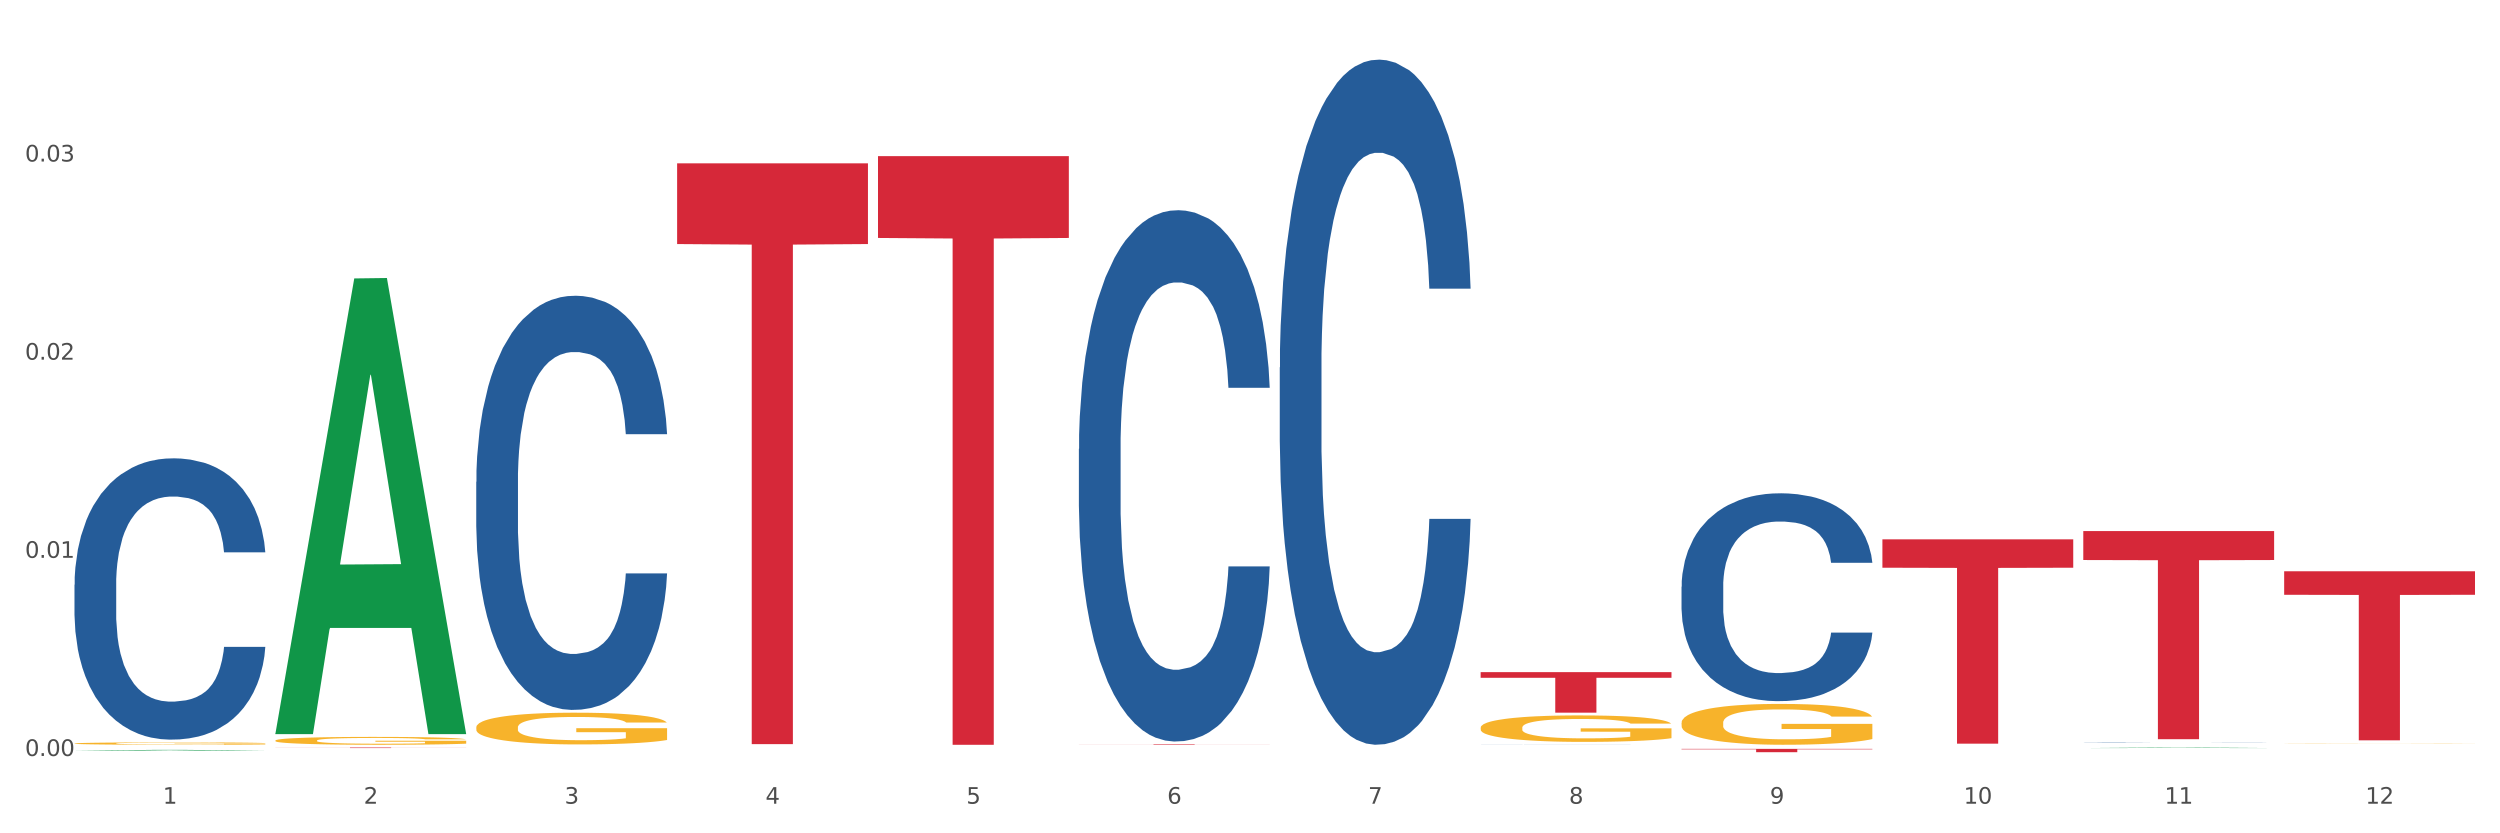 <?xml version="1.0" encoding="utf-8" standalone="no"?>
<!DOCTYPE svg PUBLIC "-//W3C//DTD SVG 1.1//EN"
  "http://www.w3.org/Graphics/SVG/1.1/DTD/svg11.dtd">
<svg xmlns:xlink="http://www.w3.org/1999/xlink" width="1080pt" height="360pt" viewBox="0 0 1080 360" xmlns="http://www.w3.org/2000/svg" version="1.1">
 <rect x="0" y="0" width="1080" height="360" fill="#333333" stroke="none"/>
 <defs>
  <style type="text/css">*{stroke-linejoin: round; stroke-linecap: butt}</style>
 </defs>
 <g id="figure_1">
  <g id="patch_1">
   <path d="M 0 360 
L 1080 360 
L 1080 0 
L 0 0 
z
" style="fill: #ffffff; stroke: #ffffff; stroke-linejoin: miter"/>
  </g>
  <g id="axes_1">
   <g id="matplotlib.axis_1">
    <g id="xtick_1">
     <g id="text_1">
      <!-- 1 -->
      <g style="fill: #4d4d4d" transform="translate(70.342 347.204) scale(0.096 -0.096)">
       <defs>
        <path id="DejaVuSans-31" d="M 794 531 
L 1825 531 
L 1825 4091 
L 703 3866 
L 703 4441 
L 1819 4666 
L 2450 4666 
L 2450 531 
L 3481 531 
L 3481 0 
L 794 0 
L 794 531 
z
" transform="scale(0.016)"/>
       </defs>
       <use xlink:href="#DejaVuSans-31"/>
      </g>
     </g>
    </g>
    <g id="xtick_2">
     <g id="text_2">
      <!-- 2 -->
      <g style="fill: #4d4d4d" transform="translate(157.122 347.204) scale(0.096 -0.096)">
       <defs>
        <path id="DejaVuSans-32" d="M 1228 531 
L 3431 531 
L 3431 0 
L 469 0 
L 469 531 
Q 828 903 1448 1529 
Q 2069 2156 2228 2338 
Q 2531 2678 2651 2914 
Q 2772 3150 2772 3378 
Q 2772 3750 2511 3984 
Q 2250 4219 1831 4219 
Q 1534 4219 1204 4116 
Q 875 4013 500 3803 
L 500 4441 
Q 881 4594 1212 4672 
Q 1544 4750 1819 4750 
Q 2544 4750 2975 4387 
Q 3406 4025 3406 3419 
Q 3406 3131 3298 2873 
Q 3191 2616 2906 2266 
Q 2828 2175 2409 1742 
Q 1991 1309 1228 531 
z
" transform="scale(0.016)"/>
       </defs>
       <use xlink:href="#DejaVuSans-32"/>
      </g>
     </g>
    </g>
    <g id="xtick_3">
     <g id="text_3">
      <!-- 3 -->
      <g style="fill: #4d4d4d" transform="translate(243.902 347.204) scale(0.096 -0.096)">
       <defs>
        <path id="DejaVuSans-33" d="M 2597 2516 
Q 3050 2419 3304 2112 
Q 3559 1806 3559 1356 
Q 3559 666 3084 287 
Q 2609 -91 1734 -91 
Q 1441 -91 1130 -33 
Q 819 25 488 141 
L 488 750 
Q 750 597 1062 519 
Q 1375 441 1716 441 
Q 2309 441 2620 675 
Q 2931 909 2931 1356 
Q 2931 1769 2642 2001 
Q 2353 2234 1838 2234 
L 1294 2234 
L 1294 2753 
L 1863 2753 
Q 2328 2753 2575 2939 
Q 2822 3125 2822 3475 
Q 2822 3834 2567 4026 
Q 2313 4219 1838 4219 
Q 1578 4219 1281 4162 
Q 984 4106 628 3988 
L 628 4550 
Q 988 4650 1302 4700 
Q 1616 4750 1894 4750 
Q 2613 4750 3031 4423 
Q 3450 4097 3450 3541 
Q 3450 3153 3228 2886 
Q 3006 2619 2597 2516 
z
" transform="scale(0.016)"/>
       </defs>
       <use xlink:href="#DejaVuSans-33"/>
      </g>
     </g>
    </g>
    <g id="xtick_4">
     <g id="text_4">
      <!-- 4 -->
      <g style="fill: #4d4d4d" transform="translate(330.683 347.204) scale(0.096 -0.096)">
       <defs>
        <path id="DejaVuSans-34" d="M 2419 4116 
L 825 1625 
L 2419 1625 
L 2419 4116 
z
M 2253 4666 
L 3047 4666 
L 3047 1625 
L 3713 1625 
L 3713 1100 
L 3047 1100 
L 3047 0 
L 2419 0 
L 2419 1100 
L 313 1100 
L 313 1709 
L 2253 4666 
z
" transform="scale(0.016)"/>
       </defs>
       <use xlink:href="#DejaVuSans-34"/>
      </g>
     </g>
    </g>
    <g id="xtick_5">
     <g id="text_5">
      <!-- 5 -->
      <g style="fill: #4d4d4d" transform="translate(417.463 347.204) scale(0.096 -0.096)">
       <defs>
        <path id="DejaVuSans-35" d="M 691 4666 
L 3169 4666 
L 3169 4134 
L 1269 4134 
L 1269 2991 
Q 1406 3038 1543 3061 
Q 1681 3084 1819 3084 
Q 2600 3084 3056 2656 
Q 3513 2228 3513 1497 
Q 3513 744 3044 326 
Q 2575 -91 1722 -91 
Q 1428 -91 1123 -41 
Q 819 9 494 109 
L 494 744 
Q 775 591 1075 516 
Q 1375 441 1709 441 
Q 2250 441 2565 725 
Q 2881 1009 2881 1497 
Q 2881 1984 2565 2268 
Q 2250 2553 1709 2553 
Q 1456 2553 1204 2497 
Q 953 2441 691 2322 
L 691 4666 
z
" transform="scale(0.016)"/>
       </defs>
       <use xlink:href="#DejaVuSans-35"/>
      </g>
     </g>
    </g>
    <g id="xtick_6">
     <g id="text_6">
      <!-- 6 -->
      <g style="fill: #4d4d4d" transform="translate(504.243 347.204) scale(0.096 -0.096)">
       <defs>
        <path id="DejaVuSans-36" d="M 2113 2584 
Q 1688 2584 1439 2293 
Q 1191 2003 1191 1497 
Q 1191 994 1439 701 
Q 1688 409 2113 409 
Q 2538 409 2786 701 
Q 3034 994 3034 1497 
Q 3034 2003 2786 2293 
Q 2538 2584 2113 2584 
z
M 3366 4563 
L 3366 3988 
Q 3128 4100 2886 4159 
Q 2644 4219 2406 4219 
Q 1781 4219 1451 3797 
Q 1122 3375 1075 2522 
Q 1259 2794 1537 2939 
Q 1816 3084 2150 3084 
Q 2853 3084 3261 2657 
Q 3669 2231 3669 1497 
Q 3669 778 3244 343 
Q 2819 -91 2113 -91 
Q 1303 -91 875 529 
Q 447 1150 447 2328 
Q 447 3434 972 4092 
Q 1497 4750 2381 4750 
Q 2619 4750 2861 4703 
Q 3103 4656 3366 4563 
z
" transform="scale(0.016)"/>
       </defs>
       <use xlink:href="#DejaVuSans-36"/>
      </g>
     </g>
    </g>
    <g id="xtick_7">
     <g id="text_7">
      <!-- 7 -->
      <g style="fill: #4d4d4d" transform="translate(591.024 347.204) scale(0.096 -0.096)">
       <defs>
        <path id="DejaVuSans-37" d="M 525 4666 
L 3525 4666 
L 3525 4397 
L 1831 0 
L 1172 0 
L 2766 4134 
L 525 4134 
L 525 4666 
z
" transform="scale(0.016)"/>
       </defs>
       <use xlink:href="#DejaVuSans-37"/>
      </g>
     </g>
    </g>
    <g id="xtick_8">
     <g id="text_8">
      <!-- 8 -->
      <g style="fill: #4d4d4d" transform="translate(677.804 347.204) scale(0.096 -0.096)">
       <defs>
        <path id="DejaVuSans-38" d="M 2034 2216 
Q 1584 2216 1326 1975 
Q 1069 1734 1069 1313 
Q 1069 891 1326 650 
Q 1584 409 2034 409 
Q 2484 409 2743 651 
Q 3003 894 3003 1313 
Q 3003 1734 2745 1975 
Q 2488 2216 2034 2216 
z
M 1403 2484 
Q 997 2584 770 2862 
Q 544 3141 544 3541 
Q 544 4100 942 4425 
Q 1341 4750 2034 4750 
Q 2731 4750 3128 4425 
Q 3525 4100 3525 3541 
Q 3525 3141 3298 2862 
Q 3072 2584 2669 2484 
Q 3125 2378 3379 2068 
Q 3634 1759 3634 1313 
Q 3634 634 3220 271 
Q 2806 -91 2034 -91 
Q 1263 -91 848 271 
Q 434 634 434 1313 
Q 434 1759 690 2068 
Q 947 2378 1403 2484 
z
M 1172 3481 
Q 1172 3119 1398 2916 
Q 1625 2713 2034 2713 
Q 2441 2713 2670 2916 
Q 2900 3119 2900 3481 
Q 2900 3844 2670 4047 
Q 2441 4250 2034 4250 
Q 1625 4250 1398 4047 
Q 1172 3844 1172 3481 
z
" transform="scale(0.016)"/>
       </defs>
       <use xlink:href="#DejaVuSans-38"/>
      </g>
     </g>
    </g>
    <g id="xtick_9">
     <g id="text_9">
      <!-- 9 -->
      <g style="fill: #4d4d4d" transform="translate(764.584 347.204) scale(0.096 -0.096)">
       <defs>
        <path id="DejaVuSans-39" d="M 703 97 
L 703 672 
Q 941 559 1184 500 
Q 1428 441 1663 441 
Q 2288 441 2617 861 
Q 2947 1281 2994 2138 
Q 2813 1869 2534 1725 
Q 2256 1581 1919 1581 
Q 1219 1581 811 2004 
Q 403 2428 403 3163 
Q 403 3881 828 4315 
Q 1253 4750 1959 4750 
Q 2769 4750 3195 4129 
Q 3622 3509 3622 2328 
Q 3622 1225 3098 567 
Q 2575 -91 1691 -91 
Q 1453 -91 1209 -44 
Q 966 3 703 97 
z
M 1959 2075 
Q 2384 2075 2632 2365 
Q 2881 2656 2881 3163 
Q 2881 3666 2632 3958 
Q 2384 4250 1959 4250 
Q 1534 4250 1286 3958 
Q 1038 3666 1038 3163 
Q 1038 2656 1286 2365 
Q 1534 2075 1959 2075 
z
" transform="scale(0.016)"/>
       </defs>
       <use xlink:href="#DejaVuSans-39"/>
      </g>
     </g>
    </g>
    <g id="xtick_10">
     <g id="text_10">
      <!-- 10 -->
      <g style="fill: #4d4d4d" transform="translate(848.311 347.204) scale(0.096 -0.096)">
       <defs>
        <path id="DejaVuSans-30" d="M 2034 4250 
Q 1547 4250 1301 3770 
Q 1056 3291 1056 2328 
Q 1056 1369 1301 889 
Q 1547 409 2034 409 
Q 2525 409 2770 889 
Q 3016 1369 3016 2328 
Q 3016 3291 2770 3770 
Q 2525 4250 2034 4250 
z
M 2034 4750 
Q 2819 4750 3233 4129 
Q 3647 3509 3647 2328 
Q 3647 1150 3233 529 
Q 2819 -91 2034 -91 
Q 1250 -91 836 529 
Q 422 1150 422 2328 
Q 422 3509 836 4129 
Q 1250 4750 2034 4750 
z
" transform="scale(0.016)"/>
       </defs>
       <use xlink:href="#DejaVuSans-31"/>
       <use xlink:href="#DejaVuSans-30" transform="translate(63.623 0)"/>
      </g>
     </g>
    </g>
    <g id="xtick_11">
     <g id="text_11">
      <!-- 11 -->
      <g style="fill: #4d4d4d" transform="translate(935.091 347.204) scale(0.096 -0.096)">
       <use xlink:href="#DejaVuSans-31"/>
       <use xlink:href="#DejaVuSans-31" transform="translate(63.623 0)"/>
      </g>
     </g>
    </g>
    <g id="xtick_12">
     <g id="text_12">
      <!-- 12 -->
      <g style="fill: #4d4d4d" transform="translate(1021.871 347.204) scale(0.096 -0.096)">
       <use xlink:href="#DejaVuSans-31"/>
       <use xlink:href="#DejaVuSans-32" transform="translate(63.623 0)"/>
      </g>
     </g>
    </g>
    <g id="xtick_13"/>
    <g id="xtick_14"/>
    <g id="xtick_15"/>
    <g id="xtick_16"/>
    <g id="xtick_17"/>
    <g id="xtick_18"/>
    <g id="xtick_19"/>
    <g id="xtick_20"/>
    <g id="xtick_21"/>
    <g id="xtick_22"/>
    <g id="xtick_23"/>
   </g>
   <g id="matplotlib.axis_2">
    <g id="ytick_1">
     <g id="text_13">
      <!-- 0.00 -->
      <g style="fill: #4d4d4d" transform="translate(10.8 326.578) scale(0.096 -0.096)">
       <defs>
        <path id="DejaVuSans-2e" d="M 684 794 
L 1344 794 
L 1344 0 
L 684 0 
L 684 794 
z
" transform="scale(0.016)"/>
       </defs>
       <use xlink:href="#DejaVuSans-30"/>
       <use xlink:href="#DejaVuSans-2e" transform="translate(63.623 0)"/>
       <use xlink:href="#DejaVuSans-30" transform="translate(95.41 0)"/>
       <use xlink:href="#DejaVuSans-30" transform="translate(159.033 0)"/>
      </g>
     </g>
    </g>
    <g id="ytick_2">
     <g id="text_14">
      <!-- 0.01 -->
      <g style="fill: #4d4d4d" transform="translate(10.8 240.978) scale(0.096 -0.096)">
       <use xlink:href="#DejaVuSans-30"/>
       <use xlink:href="#DejaVuSans-2e" transform="translate(63.623 0)"/>
       <use xlink:href="#DejaVuSans-30" transform="translate(95.41 0)"/>
       <use xlink:href="#DejaVuSans-31" transform="translate(159.033 0)"/>
      </g>
     </g>
    </g>
    <g id="ytick_3">
     <g id="text_15">
      <!-- 0.02 -->
      <g style="fill: #4d4d4d" transform="translate(10.8 155.378) scale(0.096 -0.096)">
       <use xlink:href="#DejaVuSans-30"/>
       <use xlink:href="#DejaVuSans-2e" transform="translate(63.623 0)"/>
       <use xlink:href="#DejaVuSans-30" transform="translate(95.41 0)"/>
       <use xlink:href="#DejaVuSans-32" transform="translate(159.033 0)"/>
      </g>
     </g>
    </g>
    <g id="ytick_4">
     <g id="text_16">
      <!-- 0.03 -->
      <g style="fill: #4d4d4d" transform="translate(10.8 69.778) scale(0.096 -0.096)">
       <use xlink:href="#DejaVuSans-30"/>
       <use xlink:href="#DejaVuSans-2e" transform="translate(63.623 0)"/>
       <use xlink:href="#DejaVuSans-30" transform="translate(95.41 0)"/>
       <use xlink:href="#DejaVuSans-33" transform="translate(159.033 0)"/>
      </g>
     </g>
    </g>
    <g id="ytick_5"/>
    <g id="ytick_6"/>
    <g id="ytick_7"/>
    <g id="ytick_8"/>
   </g>
   <g id="PolyCollection_1">
    <path d="M 32.175 324.338 
L 32.26 324.337 
L 66.256 323.949 
L 80.365 323.949 
L 114.616 324.338 
L 98.298 324.338 
L 90.904 324.248 
L 55.803 324.248 
L 55.548 324.249 
L 48.408 324.338 
L 32.175 324.338 
L 32.175 324.338 
L 60.222 324.193 
L 86.484 324.193 
L 73.481 324.032 
L 73.311 324.031 
L 73.141 324.032 
L 60.137 324.193 
L 60.222 324.193 
L 32.175 324.338 
z
" clip-path="url(#p6df75d7659)" style="fill: #109648"/>
    <path d="M 639.637 314.345 
L 639.735 314.334 
L 639.735 313.958 
L 639.929 313.634 
L 640.903 312.851 
L 642.363 312.203 
L 643.433 311.858 
L 644.504 311.576 
L 645.769 311.294 
L 647.327 311.001 
L 650.149 310.573 
L 651.901 310.354 
L 654.043 310.124 
L 657.936 309.789 
L 660.759 309.601 
L 663.679 309.445 
L 668.448 309.257 
L 671.563 309.173 
L 674.872 309.11 
L 678.863 309.068 
L 681.88 309.058 
L 688.499 309.089 
L 694.144 309.183 
L 696.869 309.257 
L 700.373 309.382 
L 702.223 309.466 
L 705.24 309.633 
L 708.355 309.852 
L 710.496 310.04 
L 713.708 310.395 
L 716.141 310.751 
L 718.38 311.189 
L 719.548 311.492 
L 720.424 311.775 
L 721.203 312.098 
L 721.981 312.61 
L 704.461 312.61 
L 703.78 312.245 
L 702.709 311.9 
L 701.152 311.566 
L 699.789 311.357 
L 697.453 311.095 
L 695.312 310.928 
L 693.073 310.803 
L 690.348 310.698 
L 688.207 310.646 
L 685.189 310.604 
L 679.252 310.615 
L 675.261 310.698 
L 672.536 310.803 
L 670.784 310.897 
L 669.227 311.001 
L 667.475 311.148 
L 665.431 311.367 
L 663.971 311.566 
L 662.511 311.816 
L 661.343 312.067 
L 660.272 312.36 
L 659.396 312.673 
L 658.715 312.997 
L 658.131 313.394 
L 657.644 314.052 
L 657.644 315.484 
L 657.839 315.808 
L 658.325 316.236 
L 658.909 316.56 
L 659.883 316.946 
L 660.759 317.208 
L 662.413 317.584 
L 664.263 317.897 
L 665.723 318.096 
L 667.183 318.263 
L 669.713 318.493 
L 672.536 318.681 
L 674.969 318.796 
L 678.279 318.9 
L 680.517 318.942 
L 682.464 318.963 
L 687.233 318.963 
L 690.64 318.932 
L 694.436 318.858 
L 697.356 318.764 
L 699.789 318.65 
L 702.515 318.461 
L 704.267 318.284 
L 704.267 316.1 
L 682.853 316.09 
L 682.853 314.637 
L 722.079 314.637 
L 722.079 318.9 
L 720.424 319.12 
L 718.575 319.318 
L 716.628 319.496 
L 713.708 319.715 
L 710.204 319.924 
L 707.089 320.07 
L 703.78 320.196 
L 699.887 320.311 
L 694.825 320.415 
L 691.711 320.457 
L 687.817 320.488 
L 683.243 320.499 
L 679.252 320.478 
L 675.359 320.426 
L 671.271 320.332 
L 667.28 320.196 
L 664.263 320.06 
L 661.245 319.893 
L 658.033 319.673 
L 655.503 319.464 
L 653.556 319.276 
L 651.415 319.036 
L 649.079 318.723 
L 647.327 318.441 
L 645.769 318.148 
L 644.115 317.772 
L 642.947 317.448 
L 641.779 317.04 
L 641.097 316.737 
L 640.319 316.267 
L 639.735 315.609 
L 639.637 314.345 
z
" clip-path="url(#p6df75d7659)" style="fill: #f7b32b"/>
    <path d="M 726.418 312.247 
L 726.515 312.231 
L 726.515 311.65 
L 726.71 311.151 
L 727.683 309.942 
L 729.143 308.942 
L 730.214 308.41 
L 731.284 307.975 
L 732.55 307.539 
L 734.107 307.088 
L 736.93 306.427 
L 738.682 306.088 
L 740.823 305.734 
L 744.716 305.218 
L 747.539 304.928 
L 750.459 304.686 
L 755.228 304.396 
L 758.343 304.267 
L 761.652 304.17 
L 765.643 304.106 
L 768.66 304.089 
L 775.279 304.138 
L 780.924 304.283 
L 783.65 304.396 
L 787.154 304.589 
L 789.003 304.718 
L 792.02 304.976 
L 795.135 305.315 
L 797.276 305.605 
L 800.488 306.153 
L 802.922 306.701 
L 805.16 307.378 
L 806.328 307.846 
L 807.204 308.281 
L 807.983 308.781 
L 808.762 309.571 
L 791.242 309.571 
L 790.56 309.006 
L 789.49 308.474 
L 787.932 307.959 
L 786.57 307.636 
L 784.234 307.233 
L 782.092 306.975 
L 779.854 306.782 
L 777.128 306.62 
L 774.987 306.54 
L 771.97 306.475 
L 766.032 306.492 
L 762.042 306.62 
L 759.316 306.782 
L 757.564 306.927 
L 756.007 307.088 
L 754.255 307.314 
L 752.211 307.652 
L 750.751 307.959 
L 749.291 308.345 
L 748.123 308.732 
L 747.052 309.184 
L 746.176 309.667 
L 745.495 310.167 
L 744.911 310.78 
L 744.424 311.795 
L 744.424 314.004 
L 744.619 314.504 
L 745.106 315.165 
L 745.69 315.665 
L 746.663 316.261 
L 747.539 316.664 
L 749.194 317.244 
L 751.043 317.728 
L 752.503 318.034 
L 753.963 318.292 
L 756.494 318.647 
L 759.316 318.937 
L 761.75 319.115 
L 765.059 319.276 
L 767.298 319.34 
L 769.244 319.372 
L 774.014 319.372 
L 777.42 319.324 
L 781.216 319.211 
L 784.136 319.066 
L 786.57 318.889 
L 789.295 318.599 
L 791.047 318.325 
L 791.047 314.955 
L 769.634 314.939 
L 769.634 312.698 
L 808.859 312.698 
L 808.859 319.276 
L 807.204 319.614 
L 805.355 319.921 
L 803.408 320.195 
L 800.488 320.533 
L 796.984 320.856 
L 793.87 321.081 
L 790.56 321.275 
L 786.667 321.452 
L 781.606 321.613 
L 778.491 321.678 
L 774.598 321.726 
L 770.023 321.742 
L 766.032 321.71 
L 762.139 321.629 
L 758.051 321.484 
L 754.06 321.275 
L 751.043 321.065 
L 748.026 320.807 
L 744.814 320.469 
L 742.283 320.146 
L 740.336 319.856 
L 738.195 319.485 
L 735.859 319.002 
L 734.107 318.566 
L 732.55 318.115 
L 730.895 317.535 
L 729.727 317.035 
L 728.559 316.406 
L 727.878 315.939 
L 727.099 315.213 
L 726.515 314.198 
L 726.418 312.247 
z
" clip-path="url(#p6df75d7659)" style="fill: #f7b32b"/>
    <path d="M 986.759 321.053 
L 986.856 321.053 
L 986.856 321.049 
L 987.051 321.046 
L 988.024 321.039 
L 989.484 321.032 
L 990.555 321.029 
L 991.625 321.026 
L 992.891 321.024 
L 994.448 321.021 
L 997.271 321.017 
L 999.023 321.014 
L 1001.164 321.012 
L 1005.057 321.009 
L 1007.88 321.007 
L 1010.8 321.006 
L 1015.569 321.004 
L 1018.684 321.003 
L 1021.993 321.002 
L 1025.984 321.002 
L 1029.001 321.002 
L 1035.62 321.002 
L 1041.265 321.003 
L 1043.991 321.004 
L 1047.495 321.005 
L 1049.344 321.006 
L 1052.361 321.007 
L 1055.476 321.01 
L 1057.617 321.011 
L 1060.829 321.015 
L 1063.263 321.018 
L 1065.501 321.023 
L 1066.669 321.025 
L 1067.545 321.028 
L 1068.324 321.031 
L 1069.103 321.036 
L 1051.583 321.036 
L 1050.901 321.033 
L 1049.831 321.029 
L 1048.273 321.026 
L 1046.911 321.024 
L 1044.575 321.022 
L 1042.433 321.02 
L 1040.195 321.019 
L 1037.469 321.018 
L 1035.328 321.017 
L 1032.311 321.017 
L 1026.373 321.017 
L 1022.383 321.018 
L 1019.657 321.019 
L 1017.905 321.02 
L 1016.348 321.021 
L 1014.596 321.022 
L 1012.552 321.024 
L 1011.092 321.026 
L 1009.632 321.029 
L 1008.464 321.031 
L 1007.393 321.034 
L 1006.517 321.037 
L 1005.836 321.04 
L 1005.252 321.044 
L 1004.765 321.05 
L 1004.765 321.064 
L 1004.96 321.067 
L 1005.447 321.071 
L 1006.031 321.075 
L 1007.004 321.078 
L 1007.88 321.081 
L 1009.535 321.085 
L 1011.384 321.088 
L 1012.844 321.089 
L 1014.304 321.091 
L 1016.835 321.093 
L 1019.657 321.095 
L 1022.091 321.096 
L 1025.4 321.097 
L 1027.639 321.098 
L 1029.585 321.098 
L 1034.355 321.098 
L 1037.761 321.098 
L 1041.557 321.097 
L 1044.477 321.096 
L 1046.911 321.095 
L 1049.636 321.093 
L 1051.388 321.091 
L 1051.388 321.07 
L 1029.975 321.07 
L 1029.975 321.056 
L 1069.2 321.056 
L 1069.2 321.097 
L 1067.545 321.099 
L 1065.696 321.101 
L 1063.749 321.103 
L 1060.829 321.105 
L 1057.325 321.107 
L 1054.211 321.109 
L 1050.901 321.11 
L 1047.008 321.111 
L 1041.947 321.112 
L 1038.832 321.112 
L 1034.939 321.113 
L 1030.364 321.113 
L 1026.373 321.113 
L 1022.48 321.112 
L 1018.392 321.111 
L 1014.401 321.11 
L 1011.384 321.109 
L 1008.367 321.107 
L 1005.155 321.105 
L 1002.624 321.103 
L 1000.677 321.101 
L 998.536 321.099 
L 996.2 321.096 
L 994.448 321.093 
L 992.891 321.09 
L 991.236 321.086 
L 990.068 321.083 
L 988.9 321.079 
L 988.219 321.076 
L 987.44 321.072 
L 986.856 321.065 
L 986.759 321.053 
z
" clip-path="url(#p6df75d7659)" style="fill: #f7b32b"/>
    <path d="M 118.955 322.931 
L 201.397 322.931 
L 201.397 322.964 
L 168.967 322.964 
L 168.967 323.167 
L 151.189 323.167 
L 151.189 322.964 
L 118.955 322.964 
L 118.955 322.931 
L 118.955 322.931 
z
" clip-path="url(#p6df75d7659)" style="fill: #d62839"/>
    <path d="M 292.516 70.564 
L 374.957 70.564 
L 374.957 105.43 
L 342.528 105.666 
L 342.528 321.455 
L 324.75 321.455 
L 324.75 105.666 
L 292.516 105.43 
L 292.516 70.8 
L 292.516 70.564 
z
" clip-path="url(#p6df75d7659)" style="fill: #d62839"/>
    <path d="M 379.296 67.457 
L 461.738 67.457 
L 461.738 102.795 
L 429.308 103.033 
L 429.308 321.742 
L 411.531 321.742 
L 411.531 103.033 
L 379.296 102.795 
L 379.296 67.696 
L 379.296 67.457 
z
" clip-path="url(#p6df75d7659)" style="fill: #d62839"/>
    <path d="M 466.077 321.531 
L 548.518 321.531 
L 548.518 321.56 
L 516.088 321.561 
L 516.088 321.742 
L 498.311 321.742 
L 498.311 321.561 
L 466.077 321.56 
L 466.077 321.531 
L 466.077 321.531 
z
" clip-path="url(#p6df75d7659)" style="fill: #d62839"/>
    <path d="M 639.637 290.368 
L 722.079 290.368 
L 722.079 292.8 
L 689.649 292.816 
L 689.649 307.869 
L 671.872 307.869 
L 671.872 292.816 
L 639.637 292.8 
L 639.637 290.384 
L 639.637 290.368 
z
" clip-path="url(#p6df75d7659)" style="fill: #d62839"/>
    <path d="M 726.418 323.517 
L 808.859 323.517 
L 808.859 323.716 
L 776.429 323.718 
L 776.429 324.95 
L 758.652 324.95 
L 758.652 323.718 
L 726.418 323.716 
L 726.418 323.519 
L 726.418 323.517 
z
" clip-path="url(#p6df75d7659)" style="fill: #d62839"/>
    <path d="M 813.198 232.986 
L 895.639 232.986 
L 895.639 245.253 
L 863.21 245.336 
L 863.21 321.259 
L 845.432 321.259 
L 845.432 245.336 
L 813.198 245.253 
L 813.198 233.069 
L 813.198 232.986 
z
" clip-path="url(#p6df75d7659)" style="fill: #d62839"/>
    <path d="M 899.978 229.435 
L 982.42 229.435 
L 982.42 241.93 
L 949.99 242.014 
L 949.99 319.343 
L 932.213 319.343 
L 932.213 242.014 
L 899.978 241.93 
L 899.978 229.52 
L 899.978 229.435 
z
" clip-path="url(#p6df75d7659)" style="fill: #d62839"/>
    <path d="M 986.759 246.799 
L 1069.2 246.799 
L 1069.2 256.945 
L 1036.77 257.014 
L 1036.77 319.813 
L 1018.993 319.813 
L 1018.993 257.014 
L 986.759 256.945 
L 986.759 246.867 
L 986.759 246.799 
z
" clip-path="url(#p6df75d7659)" style="fill: #d62839"/>
    <path d="M 32.175 252.599 
L 32.272 252.488 
L 32.272 249.38 
L 32.565 245.163 
L 33.637 237.394 
L 35.001 231.512 
L 37.34 224.631 
L 38.607 221.745 
L 40.263 218.526 
L 43.674 213.31 
L 47.572 208.871 
L 50.3 206.429 
L 52.347 204.875 
L 56.927 202.1 
L 59.558 200.88 
L 62.287 199.881 
L 64.625 199.215 
L 68.523 198.438 
L 71.642 198.105 
L 75.247 197.994 
L 78.268 198.105 
L 82.263 198.549 
L 88.11 199.881 
L 90.352 200.658 
L 93.373 201.989 
L 96.491 203.765 
L 99.025 205.541 
L 101.948 208.094 
L 104.969 211.423 
L 107.892 215.641 
L 109.939 219.525 
L 111.595 223.632 
L 113.057 228.626 
L 114.129 234.064 
L 114.616 238.615 
L 96.783 238.615 
L 96.296 234.508 
L 95.322 230.069 
L 94.347 227.072 
L 93.275 224.631 
L 91.619 221.856 
L 90.157 220.08 
L 87.721 217.971 
L 85.479 216.64 
L 83.628 215.863 
L 81.386 215.197 
L 76.611 214.531 
L 73.201 214.531 
L 71.057 214.753 
L 68.426 215.308 
L 66.184 216.085 
L 63.553 217.416 
L 61.507 218.859 
L 59.461 220.746 
L 58.291 222.078 
L 56.537 224.52 
L 55.368 226.517 
L 53.809 229.958 
L 52.932 232.4 
L 51.372 238.726 
L 50.69 243.387 
L 50.398 246.606 
L 50.203 250.157 
L 50.203 267.471 
L 50.788 275.24 
L 51.275 278.57 
L 52.054 282.343 
L 53.516 287.227 
L 55.66 291.999 
L 57.901 295.44 
L 59.753 297.548 
L 61.507 299.102 
L 63.261 300.323 
L 65.405 301.433 
L 67.159 302.099 
L 69.79 302.765 
L 72.908 303.098 
L 75.345 303.098 
L 80.314 302.543 
L 82.556 301.988 
L 84.7 301.211 
L 87.038 299.99 
L 88.89 298.658 
L 89.962 297.659 
L 91.716 295.551 
L 93.08 293.331 
L 94.25 290.778 
L 95.029 288.558 
L 95.906 285.229 
L 96.588 281.455 
L 96.783 279.458 
L 114.616 279.458 
L 114.227 283.453 
L 113.544 287.338 
L 112.18 292.554 
L 111.108 295.551 
L 109.452 299.213 
L 107.697 302.321 
L 105.261 305.761 
L 103.02 308.314 
L 100.681 310.534 
L 98.148 312.531 
L 93.567 315.306 
L 91.911 316.083 
L 88.403 317.415 
L 85.674 318.192 
L 81.679 318.969 
L 77.586 319.413 
L 73.298 319.523 
L 69.498 319.302 
L 65.307 318.636 
L 62.676 317.97 
L 59.753 316.971 
L 56.342 315.417 
L 53.126 313.53 
L 50.105 311.311 
L 47.279 308.758 
L 44.648 305.872 
L 41.238 301.1 
L 38.704 296.438 
L 36.853 292.11 
L 35.586 288.447 
L 34.319 283.786 
L 33.637 280.567 
L 32.565 272.798 
L 32.175 265.584 
L 32.175 252.599 
z
" clip-path="url(#p6df75d7659)" style="fill: #255c99"/>
    <path d="M 205.736 208.156 
L 205.833 207.993 
L 205.833 203.418 
L 206.125 197.208 
L 207.197 185.77 
L 208.562 177.109 
L 210.9 166.978 
L 212.167 162.729 
L 213.824 157.991 
L 217.235 150.31 
L 221.133 143.774 
L 223.861 140.179 
L 225.907 137.892 
L 230.488 133.806 
L 233.119 132.009 
L 235.847 130.538 
L 238.186 129.558 
L 242.084 128.414 
L 245.202 127.924 
L 248.808 127.76 
L 251.829 127.924 
L 255.824 128.577 
L 261.671 130.538 
L 263.912 131.682 
L 266.933 133.643 
L 270.052 136.257 
L 272.585 138.872 
L 275.509 142.63 
L 278.53 147.532 
L 281.453 153.742 
L 283.499 159.461 
L 285.156 165.507 
L 286.618 172.861 
L 287.69 180.867 
L 288.177 187.567 
L 270.344 187.567 
L 269.857 181.521 
L 268.882 174.985 
L 267.908 170.573 
L 266.836 166.978 
L 265.179 162.893 
L 263.717 160.278 
L 261.281 157.173 
L 259.04 155.213 
L 257.188 154.069 
L 254.947 153.088 
L 250.172 152.108 
L 246.761 152.108 
L 244.618 152.435 
L 241.986 153.252 
L 239.745 154.396 
L 237.114 156.356 
L 235.068 158.481 
L 233.021 161.259 
L 231.852 163.22 
L 230.098 166.814 
L 228.928 169.756 
L 227.369 174.821 
L 226.492 178.416 
L 224.933 187.73 
L 224.251 194.594 
L 223.959 199.332 
L 223.764 204.561 
L 223.764 230.053 
L 224.348 241.491 
L 224.836 246.393 
L 225.615 251.949 
L 227.077 259.139 
L 229.221 266.166 
L 231.462 271.231 
L 233.314 274.336 
L 235.068 276.624 
L 236.822 278.421 
L 238.966 280.055 
L 240.72 281.036 
L 243.351 282.016 
L 246.469 282.506 
L 248.905 282.506 
L 253.875 281.689 
L 256.116 280.872 
L 258.26 279.728 
L 260.599 277.931 
L 262.451 275.97 
L 263.523 274.499 
L 265.277 271.395 
L 266.641 268.127 
L 267.81 264.368 
L 268.59 261.1 
L 269.467 256.198 
L 270.149 250.642 
L 270.344 247.701 
L 288.177 247.701 
L 287.787 253.583 
L 287.105 259.303 
L 285.741 266.983 
L 284.669 271.395 
L 283.012 276.787 
L 281.258 281.362 
L 278.822 286.428 
L 276.581 290.186 
L 274.242 293.455 
L 271.708 296.396 
L 267.128 300.481 
L 265.472 301.625 
L 261.963 303.586 
L 259.235 304.73 
L 255.239 305.873 
L 251.147 306.527 
L 246.859 306.69 
L 243.058 306.364 
L 238.868 305.383 
L 236.237 304.403 
L 233.314 302.932 
L 229.903 300.644 
L 226.687 297.867 
L 223.666 294.598 
L 220.84 290.84 
L 218.209 286.591 
L 214.798 279.565 
L 212.265 272.702 
L 210.413 266.329 
L 209.146 260.937 
L 207.88 254.074 
L 207.197 249.335 
L 206.125 237.896 
L 205.736 227.275 
L 205.736 208.156 
z
" clip-path="url(#p6df75d7659)" style="fill: #255c99"/>
    <path d="M 466.077 193.943 
L 466.174 193.733 
L 466.174 187.864 
L 466.466 179.898 
L 467.538 165.225 
L 468.903 154.115 
L 471.241 141.119 
L 472.508 135.669 
L 474.165 129.59 
L 477.576 119.738 
L 481.474 111.353 
L 484.202 106.741 
L 486.248 103.807 
L 490.829 98.566 
L 493.46 96.26 
L 496.188 94.374 
L 498.527 93.116 
L 502.425 91.649 
L 505.543 91.02 
L 509.149 90.81 
L 512.17 91.02 
L 516.165 91.858 
L 522.012 94.374 
L 524.253 95.841 
L 527.274 98.357 
L 530.393 101.71 
L 532.926 105.064 
L 535.85 109.886 
L 538.871 116.174 
L 541.794 124.14 
L 543.84 131.476 
L 545.497 139.232 
L 546.959 148.665 
L 548.031 158.936 
L 548.518 167.531 
L 530.685 167.531 
L 530.198 159.775 
L 529.223 151.39 
L 528.249 145.73 
L 527.177 141.119 
L 525.52 135.878 
L 524.058 132.524 
L 521.622 128.542 
L 519.381 126.026 
L 517.529 124.559 
L 515.288 123.301 
L 510.513 122.043 
L 507.102 122.043 
L 504.959 122.463 
L 502.327 123.511 
L 500.086 124.978 
L 497.455 127.494 
L 495.409 130.219 
L 493.362 133.782 
L 492.193 136.297 
L 490.439 140.909 
L 489.269 144.682 
L 487.71 151.18 
L 486.833 155.792 
L 485.274 167.74 
L 484.592 176.544 
L 484.3 182.623 
L 484.105 189.331 
L 484.105 222.031 
L 484.689 236.705 
L 485.177 242.993 
L 485.956 250.12 
L 487.418 259.343 
L 489.562 268.357 
L 491.803 274.855 
L 493.655 278.838 
L 495.409 281.773 
L 497.163 284.078 
L 499.307 286.175 
L 501.061 287.432 
L 503.692 288.69 
L 506.81 289.319 
L 509.246 289.319 
L 514.216 288.271 
L 516.457 287.223 
L 518.601 285.755 
L 520.94 283.449 
L 522.792 280.934 
L 523.864 279.048 
L 525.618 275.065 
L 526.982 270.872 
L 528.151 266.051 
L 528.931 261.859 
L 529.808 255.57 
L 530.49 248.443 
L 530.685 244.67 
L 548.518 244.67 
L 548.128 252.216 
L 547.446 259.553 
L 546.082 269.405 
L 545.01 275.065 
L 543.353 281.982 
L 541.599 287.851 
L 539.163 294.35 
L 536.922 299.171 
L 534.583 303.363 
L 532.049 307.136 
L 527.469 312.377 
L 525.813 313.844 
L 522.304 316.36 
L 519.576 317.827 
L 515.58 319.294 
L 511.488 320.133 
L 507.2 320.342 
L 503.399 319.923 
L 499.209 318.665 
L 496.578 317.408 
L 493.655 315.521 
L 490.244 312.586 
L 487.028 309.023 
L 484.007 304.831 
L 481.181 300.009 
L 478.55 294.559 
L 475.139 285.546 
L 472.606 276.742 
L 470.754 268.567 
L 469.487 261.649 
L 468.221 252.845 
L 467.538 246.766 
L 466.466 232.093 
L 466.077 218.468 
L 466.077 193.943 
z
" clip-path="url(#p6df75d7659)" style="fill: #255c99"/>
    <path d="M 552.857 158.749 
L 552.954 158.479 
L 552.954 150.91 
L 553.247 140.639 
L 554.319 121.717 
L 555.683 107.391 
L 558.022 90.632 
L 559.289 83.605 
L 560.945 75.766 
L 564.356 63.061 
L 568.254 52.249 
L 570.982 46.303 
L 573.029 42.518 
L 577.609 35.761 
L 580.24 32.787 
L 582.969 30.355 
L 585.307 28.733 
L 589.205 26.841 
L 592.324 26.03 
L 595.929 25.759 
L 598.95 26.03 
L 602.945 27.111 
L 608.792 30.355 
L 611.034 32.247 
L 614.055 35.49 
L 617.173 39.815 
L 619.707 44.14 
L 622.63 50.357 
L 625.651 58.466 
L 628.574 68.738 
L 630.621 78.198 
L 632.277 88.2 
L 633.739 100.363 
L 634.811 113.608 
L 635.298 124.691 
L 617.465 124.691 
L 616.978 114.69 
L 616.004 103.877 
L 615.029 96.579 
L 613.957 90.632 
L 612.301 83.875 
L 610.839 79.55 
L 608.403 74.414 
L 606.161 71.171 
L 604.31 69.278 
L 602.068 67.657 
L 597.293 66.035 
L 593.883 66.035 
L 591.739 66.575 
L 589.108 67.927 
L 586.866 69.819 
L 584.235 73.063 
L 582.189 76.577 
L 580.143 81.172 
L 578.973 84.415 
L 577.219 90.362 
L 576.05 95.228 
L 574.491 103.607 
L 573.614 109.554 
L 572.054 124.961 
L 571.372 136.314 
L 571.08 144.153 
L 570.885 152.802 
L 570.885 194.97 
L 571.47 213.891 
L 571.957 222 
L 572.736 231.191 
L 574.198 243.084 
L 576.342 254.707 
L 578.583 263.086 
L 580.435 268.222 
L 582.189 272.006 
L 583.943 274.98 
L 586.087 277.683 
L 587.841 279.305 
L 590.472 280.926 
L 593.59 281.737 
L 596.027 281.737 
L 600.997 280.386 
L 603.238 279.034 
L 605.382 277.142 
L 607.72 274.169 
L 609.572 270.925 
L 610.644 268.492 
L 612.398 263.357 
L 613.762 257.951 
L 614.932 251.734 
L 615.711 246.328 
L 616.588 238.218 
L 617.27 229.028 
L 617.465 224.163 
L 635.298 224.163 
L 634.909 233.894 
L 634.226 243.354 
L 632.862 256.058 
L 631.79 263.357 
L 630.134 272.277 
L 628.379 279.845 
L 625.943 288.225 
L 623.702 294.442 
L 621.363 299.848 
L 618.83 304.713 
L 614.249 311.471 
L 612.593 313.363 
L 609.085 316.607 
L 606.356 318.499 
L 602.361 320.391 
L 598.268 321.472 
L 593.98 321.742 
L 590.18 321.202 
L 585.989 319.58 
L 583.358 317.958 
L 580.435 315.525 
L 577.024 311.741 
L 573.808 307.146 
L 570.788 301.74 
L 567.962 295.523 
L 565.33 288.495 
L 561.92 276.872 
L 559.386 265.519 
L 557.535 254.977 
L 556.268 246.057 
L 555.001 234.704 
L 554.319 226.866 
L 553.247 207.944 
L 552.857 190.375 
L 552.857 158.749 
z
" clip-path="url(#p6df75d7659)" style="fill: #255c99"/>
    <path d="M 639.637 321.712 
L 639.735 321.712 
L 639.735 321.711 
L 640.027 321.709 
L 641.099 321.705 
L 642.463 321.703 
L 644.802 321.7 
L 646.069 321.698 
L 647.726 321.697 
L 651.136 321.694 
L 655.034 321.692 
L 657.763 321.691 
L 659.809 321.691 
L 664.389 321.689 
L 667.02 321.689 
L 669.749 321.688 
L 672.088 321.688 
L 675.986 321.688 
L 679.104 321.688 
L 682.71 321.688 
L 685.73 321.688 
L 689.726 321.688 
L 695.573 321.688 
L 697.814 321.689 
L 700.835 321.689 
L 703.953 321.69 
L 706.487 321.691 
L 709.41 321.692 
L 712.431 321.694 
L 715.355 321.696 
L 717.401 321.697 
L 719.058 321.699 
L 720.519 321.701 
L 721.591 321.704 
L 722.079 321.706 
L 704.246 321.706 
L 703.758 321.704 
L 702.784 321.702 
L 701.809 321.701 
L 700.737 321.7 
L 699.081 321.698 
L 697.619 321.698 
L 695.183 321.697 
L 692.942 321.696 
L 691.09 321.696 
L 688.849 321.695 
L 684.074 321.695 
L 680.663 321.695 
L 678.519 321.695 
L 675.888 321.695 
L 673.647 321.696 
L 671.016 321.696 
L 668.969 321.697 
L 666.923 321.698 
L 665.754 321.698 
L 663.999 321.7 
L 662.83 321.7 
L 661.271 321.702 
L 660.394 321.703 
L 658.835 321.706 
L 658.153 321.708 
L 657.86 321.709 
L 657.665 321.711 
L 657.665 321.719 
L 658.25 321.722 
L 658.737 321.724 
L 659.517 321.726 
L 660.979 321.728 
L 663.122 321.73 
L 665.364 321.731 
L 667.215 321.732 
L 668.969 321.733 
L 670.723 321.734 
L 672.867 321.734 
L 674.621 321.734 
L 677.252 321.735 
L 680.371 321.735 
L 682.807 321.735 
L 687.777 321.735 
L 690.018 321.734 
L 692.162 321.734 
L 694.501 321.734 
L 696.352 321.733 
L 697.424 321.732 
L 699.178 321.732 
L 700.543 321.731 
L 701.712 321.729 
L 702.492 321.728 
L 703.369 321.727 
L 704.051 321.725 
L 704.246 321.724 
L 722.079 321.724 
L 721.689 321.726 
L 721.007 321.728 
L 719.642 321.73 
L 718.571 321.732 
L 716.914 321.733 
L 715.16 321.735 
L 712.724 321.736 
L 710.482 321.737 
L 708.144 321.738 
L 705.61 321.739 
L 701.03 321.74 
L 699.373 321.741 
L 695.865 321.741 
L 693.136 321.742 
L 689.141 321.742 
L 685.048 321.742 
L 680.761 321.742 
L 676.96 321.742 
L 672.77 321.742 
L 670.139 321.742 
L 667.215 321.741 
L 663.805 321.74 
L 660.589 321.74 
L 657.568 321.739 
L 654.742 321.737 
L 652.111 321.736 
L 648.7 321.734 
L 646.166 321.732 
L 644.315 321.73 
L 643.048 321.728 
L 641.781 321.726 
L 641.099 321.725 
L 640.027 321.721 
L 639.637 321.718 
L 639.637 321.712 
z
" clip-path="url(#p6df75d7659)" style="fill: #255c99"/>
    <path d="M 899.978 320.593 
L 900.076 320.593 
L 900.076 320.589 
L 900.368 320.584 
L 901.44 320.576 
L 902.804 320.569 
L 905.143 320.561 
L 906.41 320.558 
L 908.067 320.554 
L 911.477 320.549 
L 915.375 320.544 
L 918.104 320.541 
L 920.15 320.539 
L 924.73 320.536 
L 927.361 320.535 
L 930.09 320.534 
L 932.429 320.533 
L 936.327 320.532 
L 939.445 320.532 
L 943.051 320.531 
L 946.071 320.532 
L 950.067 320.532 
L 955.914 320.534 
L 958.155 320.534 
L 961.176 320.536 
L 964.294 320.538 
L 966.828 320.54 
L 969.751 320.543 
L 972.772 320.547 
L 975.696 320.551 
L 977.742 320.556 
L 979.399 320.56 
L 980.86 320.566 
L 981.932 320.572 
L 982.42 320.577 
L 964.587 320.577 
L 964.099 320.572 
L 963.125 320.567 
L 962.15 320.564 
L 961.078 320.561 
L 959.422 320.558 
L 957.96 320.556 
L 955.524 320.554 
L 953.283 320.552 
L 951.431 320.551 
L 949.19 320.551 
L 944.415 320.55 
L 941.004 320.55 
L 938.86 320.55 
L 936.229 320.551 
L 933.988 320.552 
L 931.357 320.553 
L 929.31 320.555 
L 927.264 320.557 
L 926.095 320.558 
L 924.34 320.561 
L 923.171 320.563 
L 921.612 320.567 
L 920.735 320.57 
L 919.176 320.577 
L 918.494 320.582 
L 918.201 320.586 
L 918.006 320.59 
L 918.006 320.609 
L 918.591 320.618 
L 919.078 320.622 
L 919.858 320.626 
L 921.32 320.632 
L 923.463 320.637 
L 925.705 320.641 
L 927.556 320.643 
L 929.31 320.645 
L 931.064 320.646 
L 933.208 320.648 
L 934.962 320.648 
L 937.593 320.649 
L 940.712 320.649 
L 943.148 320.649 
L 948.118 320.649 
L 950.359 320.648 
L 952.503 320.647 
L 954.842 320.646 
L 956.693 320.644 
L 957.765 320.643 
L 959.519 320.641 
L 960.884 320.638 
L 962.053 320.636 
L 962.833 320.633 
L 963.71 320.629 
L 964.392 320.625 
L 964.587 320.623 
L 982.42 320.623 
L 982.03 320.627 
L 981.348 320.632 
L 979.983 320.638 
L 978.912 320.641 
L 977.255 320.645 
L 975.501 320.649 
L 973.065 320.652 
L 970.823 320.655 
L 968.485 320.658 
L 965.951 320.66 
L 961.371 320.663 
L 959.714 320.664 
L 956.206 320.665 
L 953.477 320.666 
L 949.482 320.667 
L 945.389 320.668 
L 941.102 320.668 
L 937.301 320.668 
L 933.111 320.667 
L 930.48 320.666 
L 927.556 320.665 
L 924.146 320.663 
L 920.93 320.661 
L 917.909 320.659 
L 915.083 320.656 
L 912.452 320.653 
L 909.041 320.647 
L 906.507 320.642 
L 904.656 320.637 
L 903.389 320.633 
L 902.122 320.628 
L 901.44 320.624 
L 900.368 320.615 
L 899.978 320.607 
L 899.978 320.593 
z
" clip-path="url(#p6df75d7659)" style="fill: #255c99"/>
    <path d="M 32.175 321.188 
L 32.272 321.187 
L 32.272 321.153 
L 32.467 321.124 
L 33.44 321.054 
L 34.9 320.995 
L 35.971 320.964 
L 37.042 320.939 
L 38.307 320.914 
L 39.864 320.887 
L 42.687 320.849 
L 44.439 320.829 
L 46.58 320.808 
L 50.474 320.778 
L 53.296 320.761 
L 56.216 320.747 
L 60.986 320.73 
L 64.1 320.723 
L 67.41 320.717 
L 71.4 320.713 
L 74.418 320.712 
L 81.036 320.715 
L 86.682 320.723 
L 89.407 320.73 
L 92.911 320.741 
L 94.76 320.749 
L 97.778 320.764 
L 100.892 320.784 
L 103.034 320.801 
L 106.246 320.833 
L 108.679 320.865 
L 110.918 320.904 
L 112.086 320.931 
L 112.962 320.957 
L 113.74 320.986 
L 114.519 321.032 
L 96.999 321.032 
L 96.318 320.999 
L 95.247 320.968 
L 93.69 320.938 
L 92.327 320.919 
L 89.991 320.896 
L 87.85 320.881 
L 85.611 320.869 
L 82.886 320.86 
L 80.744 320.855 
L 77.727 320.851 
L 71.79 320.852 
L 67.799 320.86 
L 65.074 320.869 
L 63.322 320.878 
L 61.764 320.887 
L 60.012 320.9 
L 57.968 320.92 
L 56.508 320.938 
L 55.048 320.961 
L 53.88 320.983 
L 52.81 321.009 
L 51.934 321.038 
L 51.252 321.067 
L 50.668 321.103 
L 50.182 321.162 
L 50.182 321.291 
L 50.376 321.32 
L 50.863 321.358 
L 51.447 321.388 
L 52.42 321.422 
L 53.296 321.446 
L 54.951 321.48 
L 56.8 321.508 
L 58.26 321.526 
L 59.72 321.541 
L 62.251 321.562 
L 65.074 321.579 
L 67.507 321.589 
L 70.816 321.598 
L 73.055 321.602 
L 75.002 321.604 
L 79.771 321.604 
L 83.178 321.601 
L 86.974 321.595 
L 89.894 321.586 
L 92.327 321.576 
L 95.052 321.559 
L 96.804 321.543 
L 96.804 321.346 
L 75.391 321.345 
L 75.391 321.215 
L 114.616 321.215 
L 114.616 321.598 
L 112.962 321.618 
L 111.112 321.636 
L 109.166 321.652 
L 106.246 321.672 
L 102.742 321.691 
L 99.627 321.704 
L 96.318 321.715 
L 92.424 321.725 
L 87.363 321.735 
L 84.248 321.739 
L 80.355 321.741 
L 75.78 321.742 
L 71.79 321.74 
L 67.896 321.736 
L 63.808 321.727 
L 59.818 321.715 
L 56.8 321.703 
L 53.783 321.688 
L 50.571 321.668 
L 48.04 321.649 
L 46.094 321.632 
L 43.952 321.611 
L 41.616 321.582 
L 39.864 321.557 
L 38.307 321.531 
L 36.652 321.497 
L 35.484 321.468 
L 34.316 321.431 
L 33.635 321.404 
L 32.856 321.361 
L 32.272 321.302 
L 32.175 321.188 
z
" clip-path="url(#p6df75d7659)" style="fill: #f7b32b"/>
    <path d="M 205.736 314.217 
L 205.833 314.205 
L 205.833 313.754 
L 206.028 313.366 
L 207.001 312.426 
L 208.461 311.65 
L 209.532 311.236 
L 210.602 310.898 
L 211.868 310.56 
L 213.425 310.209 
L 216.248 309.695 
L 218 309.432 
L 220.141 309.157 
L 224.034 308.756 
L 226.857 308.531 
L 229.777 308.343 
L 234.546 308.117 
L 237.661 308.017 
L 240.97 307.942 
L 244.961 307.892 
L 247.978 307.879 
L 254.597 307.917 
L 260.242 308.029 
L 262.968 308.117 
L 266.472 308.267 
L 268.321 308.368 
L 271.338 308.568 
L 274.453 308.831 
L 276.594 309.057 
L 279.806 309.483 
L 282.24 309.908 
L 284.478 310.435 
L 285.646 310.798 
L 286.522 311.136 
L 287.301 311.524 
L 288.08 312.138 
L 270.56 312.138 
L 269.878 311.7 
L 268.808 311.286 
L 267.25 310.885 
L 265.888 310.635 
L 263.552 310.322 
L 261.41 310.121 
L 259.172 309.971 
L 256.446 309.846 
L 254.305 309.783 
L 251.288 309.733 
L 245.35 309.746 
L 241.36 309.846 
L 238.634 309.971 
L 236.882 310.084 
L 235.325 310.209 
L 233.573 310.384 
L 231.529 310.647 
L 230.069 310.885 
L 228.609 311.186 
L 227.441 311.487 
L 226.37 311.837 
L 225.494 312.213 
L 224.813 312.602 
L 224.229 313.078 
L 223.742 313.867 
L 223.742 315.583 
L 223.937 315.971 
L 224.424 316.485 
L 225.008 316.873 
L 225.981 317.337 
L 226.857 317.65 
L 228.512 318.101 
L 230.361 318.476 
L 231.821 318.714 
L 233.281 318.915 
L 235.812 319.19 
L 238.634 319.416 
L 241.068 319.554 
L 244.377 319.679 
L 246.616 319.729 
L 248.562 319.754 
L 253.332 319.754 
L 256.738 319.716 
L 260.534 319.629 
L 263.454 319.516 
L 265.888 319.378 
L 268.613 319.153 
L 270.365 318.94 
L 270.365 316.322 
L 248.952 316.309 
L 248.952 314.568 
L 288.177 314.568 
L 288.177 319.679 
L 286.522 319.942 
L 284.673 320.18 
L 282.726 320.393 
L 279.806 320.656 
L 276.302 320.906 
L 273.188 321.082 
L 269.878 321.232 
L 265.985 321.37 
L 260.924 321.495 
L 257.809 321.545 
L 253.916 321.583 
L 249.341 321.595 
L 245.35 321.57 
L 241.457 321.508 
L 237.369 321.395 
L 233.378 321.232 
L 230.361 321.069 
L 227.344 320.869 
L 224.132 320.606 
L 221.601 320.355 
L 219.654 320.13 
L 217.513 319.842 
L 215.177 319.466 
L 213.425 319.128 
L 211.868 318.777 
L 210.213 318.326 
L 209.045 317.938 
L 207.877 317.449 
L 207.196 317.086 
L 206.417 316.522 
L 205.833 315.733 
L 205.736 314.217 
z
" clip-path="url(#p6df75d7659)" style="fill: #f7b32b"/>
    <path d="M 118.955 319.912 
L 119.053 319.909 
L 119.053 319.797 
L 119.247 319.7 
L 120.221 319.467 
L 121.681 319.274 
L 122.751 319.172 
L 123.822 319.088 
L 125.087 319.004 
L 126.645 318.917 
L 129.467 318.79 
L 131.219 318.724 
L 133.361 318.656 
L 137.254 318.556 
L 140.077 318.5 
L 142.997 318.454 
L 147.766 318.398 
L 150.881 318.373 
L 154.19 318.354 
L 158.181 318.342 
L 161.198 318.339 
L 167.817 318.348 
L 173.462 318.376 
L 176.187 318.398 
L 179.691 318.435 
L 181.541 318.46 
L 184.558 318.51 
L 187.673 318.575 
L 189.814 318.631 
L 193.026 318.737 
L 195.459 318.842 
L 197.698 318.973 
L 198.866 319.063 
L 199.742 319.147 
L 200.521 319.243 
L 201.299 319.396 
L 183.779 319.396 
L 183.098 319.287 
L 182.027 319.184 
L 180.47 319.085 
L 179.107 319.023 
L 176.771 318.945 
L 174.63 318.895 
L 172.391 318.858 
L 169.666 318.827 
L 167.525 318.811 
L 164.507 318.799 
L 158.57 318.802 
L 154.579 318.827 
L 151.854 318.858 
L 150.102 318.886 
L 148.545 318.917 
L 146.793 318.961 
L 144.749 319.026 
L 143.289 319.085 
L 141.829 319.159 
L 140.661 319.234 
L 139.59 319.321 
L 138.714 319.414 
L 138.033 319.511 
L 137.449 319.629 
L 136.962 319.825 
L 136.962 320.25 
L 137.157 320.347 
L 137.643 320.474 
L 138.227 320.571 
L 139.201 320.686 
L 140.077 320.763 
L 141.731 320.875 
L 143.581 320.968 
L 145.041 321.027 
L 146.501 321.077 
L 149.031 321.146 
L 151.854 321.202 
L 154.287 321.236 
L 157.597 321.267 
L 159.835 321.279 
L 161.782 321.285 
L 166.551 321.285 
L 169.958 321.276 
L 173.754 321.254 
L 176.674 321.226 
L 179.107 321.192 
L 181.833 321.136 
L 183.585 321.083 
L 183.585 320.434 
L 162.171 320.431 
L 162.171 319.999 
L 201.397 319.999 
L 201.397 321.267 
L 199.742 321.332 
L 197.893 321.391 
L 195.946 321.444 
L 193.026 321.509 
L 189.522 321.571 
L 186.407 321.615 
L 183.098 321.652 
L 179.205 321.686 
L 174.143 321.717 
L 171.029 321.73 
L 167.135 321.739 
L 162.561 321.742 
L 158.57 321.736 
L 154.677 321.721 
L 150.589 321.693 
L 146.598 321.652 
L 143.581 321.612 
L 140.563 321.562 
L 137.351 321.497 
L 134.821 321.435 
L 132.874 321.379 
L 130.733 321.307 
L 128.397 321.214 
L 126.645 321.13 
L 125.087 321.043 
L 123.433 320.931 
L 122.265 320.835 
L 121.097 320.714 
L 120.415 320.623 
L 119.637 320.484 
L 119.053 320.288 
L 118.955 319.912 
z
" clip-path="url(#p6df75d7659)" style="fill: #f7b32b"/>
    <path d="M 726.418 253.449 
L 726.515 253.367 
L 726.515 251.071 
L 726.807 247.955 
L 727.879 242.214 
L 729.244 237.868 
L 731.582 232.783 
L 732.849 230.651 
L 734.506 228.273 
L 737.917 224.418 
L 741.815 221.138 
L 744.543 219.334 
L 746.589 218.186 
L 751.17 216.135 
L 753.801 215.233 
L 756.529 214.495 
L 758.868 214.003 
L 762.766 213.429 
L 765.884 213.183 
L 769.49 213.101 
L 772.511 213.183 
L 776.506 213.511 
L 782.353 214.495 
L 784.594 215.069 
L 787.615 216.053 
L 790.734 217.365 
L 793.267 218.678 
L 796.191 220.564 
L 799.212 223.024 
L 802.135 226.14 
L 804.181 229.011 
L 805.838 232.045 
L 807.3 235.735 
L 808.372 239.754 
L 808.859 243.116 
L 791.026 243.116 
L 790.539 240.082 
L 789.564 236.802 
L 788.59 234.587 
L 787.518 232.783 
L 785.861 230.733 
L 784.399 229.421 
L 781.963 227.863 
L 779.722 226.878 
L 777.87 226.304 
L 775.629 225.812 
L 770.854 225.32 
L 767.443 225.32 
L 765.3 225.484 
L 762.668 225.894 
L 760.427 226.468 
L 757.796 227.453 
L 755.75 228.519 
L 753.703 229.913 
L 752.534 230.897 
L 750.78 232.701 
L 749.61 234.177 
L 748.051 236.72 
L 747.174 238.524 
L 745.615 243.198 
L 744.933 246.643 
L 744.641 249.021 
L 744.446 251.645 
L 744.446 264.439 
L 745.03 270.179 
L 745.518 272.639 
L 746.297 275.428 
L 747.759 279.036 
L 749.903 282.563 
L 752.144 285.105 
L 753.996 286.663 
L 755.75 287.811 
L 757.504 288.713 
L 759.648 289.533 
L 761.402 290.025 
L 764.033 290.517 
L 767.151 290.763 
L 769.587 290.763 
L 774.557 290.353 
L 776.798 289.943 
L 778.942 289.369 
L 781.281 288.467 
L 783.133 287.483 
L 784.205 286.745 
L 785.959 285.187 
L 787.323 283.547 
L 788.492 281.66 
L 789.272 280.02 
L 790.149 277.56 
L 790.831 274.772 
L 791.026 273.296 
L 808.859 273.296 
L 808.469 276.248 
L 807.787 279.118 
L 806.423 282.973 
L 805.351 285.187 
L 803.694 287.893 
L 801.94 290.189 
L 799.504 292.732 
L 797.263 294.618 
L 794.924 296.258 
L 792.39 297.734 
L 787.81 299.784 
L 786.154 300.358 
L 782.645 301.343 
L 779.917 301.917 
L 775.921 302.491 
L 771.829 302.819 
L 767.541 302.901 
L 763.74 302.737 
L 759.55 302.245 
L 756.919 301.753 
L 753.996 301.015 
L 750.585 299.866 
L 747.369 298.472 
L 744.348 296.832 
L 741.522 294.946 
L 738.891 292.814 
L 735.48 289.287 
L 732.947 285.843 
L 731.095 282.645 
L 729.828 279.938 
L 728.562 276.494 
L 727.879 274.116 
L 726.807 268.375 
L 726.418 263.044 
L 726.418 253.449 
z
" clip-path="url(#p6df75d7659)" style="fill: #255c99"/>
    <path d="M 899.978 323.173 
L 900.063 323.173 
L 934.06 322.931 
L 948.168 322.931 
L 982.42 323.173 
L 966.101 323.173 
L 958.707 323.117 
L 923.606 323.117 
L 923.351 323.118 
L 916.212 323.173 
L 899.978 323.173 
L 899.978 323.173 
L 928.025 323.083 
L 954.288 323.083 
L 941.284 322.983 
L 941.114 322.982 
L 940.944 322.983 
L 927.94 323.083 
L 928.025 323.083 
L 899.978 323.173 
z
" clip-path="url(#p6df75d7659)" style="fill: #109648"/>
    <path d="M 118.955 316.78 
L 119.04 316.595 
L 153.037 120.283 
L 167.145 120.098 
L 201.397 317.15 
L 185.078 317.15 
L 177.684 271.264 
L 142.583 271.264 
L 142.328 272.004 
L 135.189 317.15 
L 118.955 317.15 
L 118.955 316.78 
L 147.002 243.88 
L 173.265 243.695 
L 160.261 162.099 
L 160.091 161.729 
L 159.921 162.284 
L 146.917 243.695 
L 147.002 243.88 
L 118.955 316.78 
z
" clip-path="url(#p6df75d7659)" style="fill: #109648"/>
   </g>
  </g>
 </g>
 <defs>
  <clipPath id="p6df75d7659">
   <rect x="32.175" y="10.8" width="1037.025" height="329.109"/>
  </clipPath>
 </defs>
</svg>
